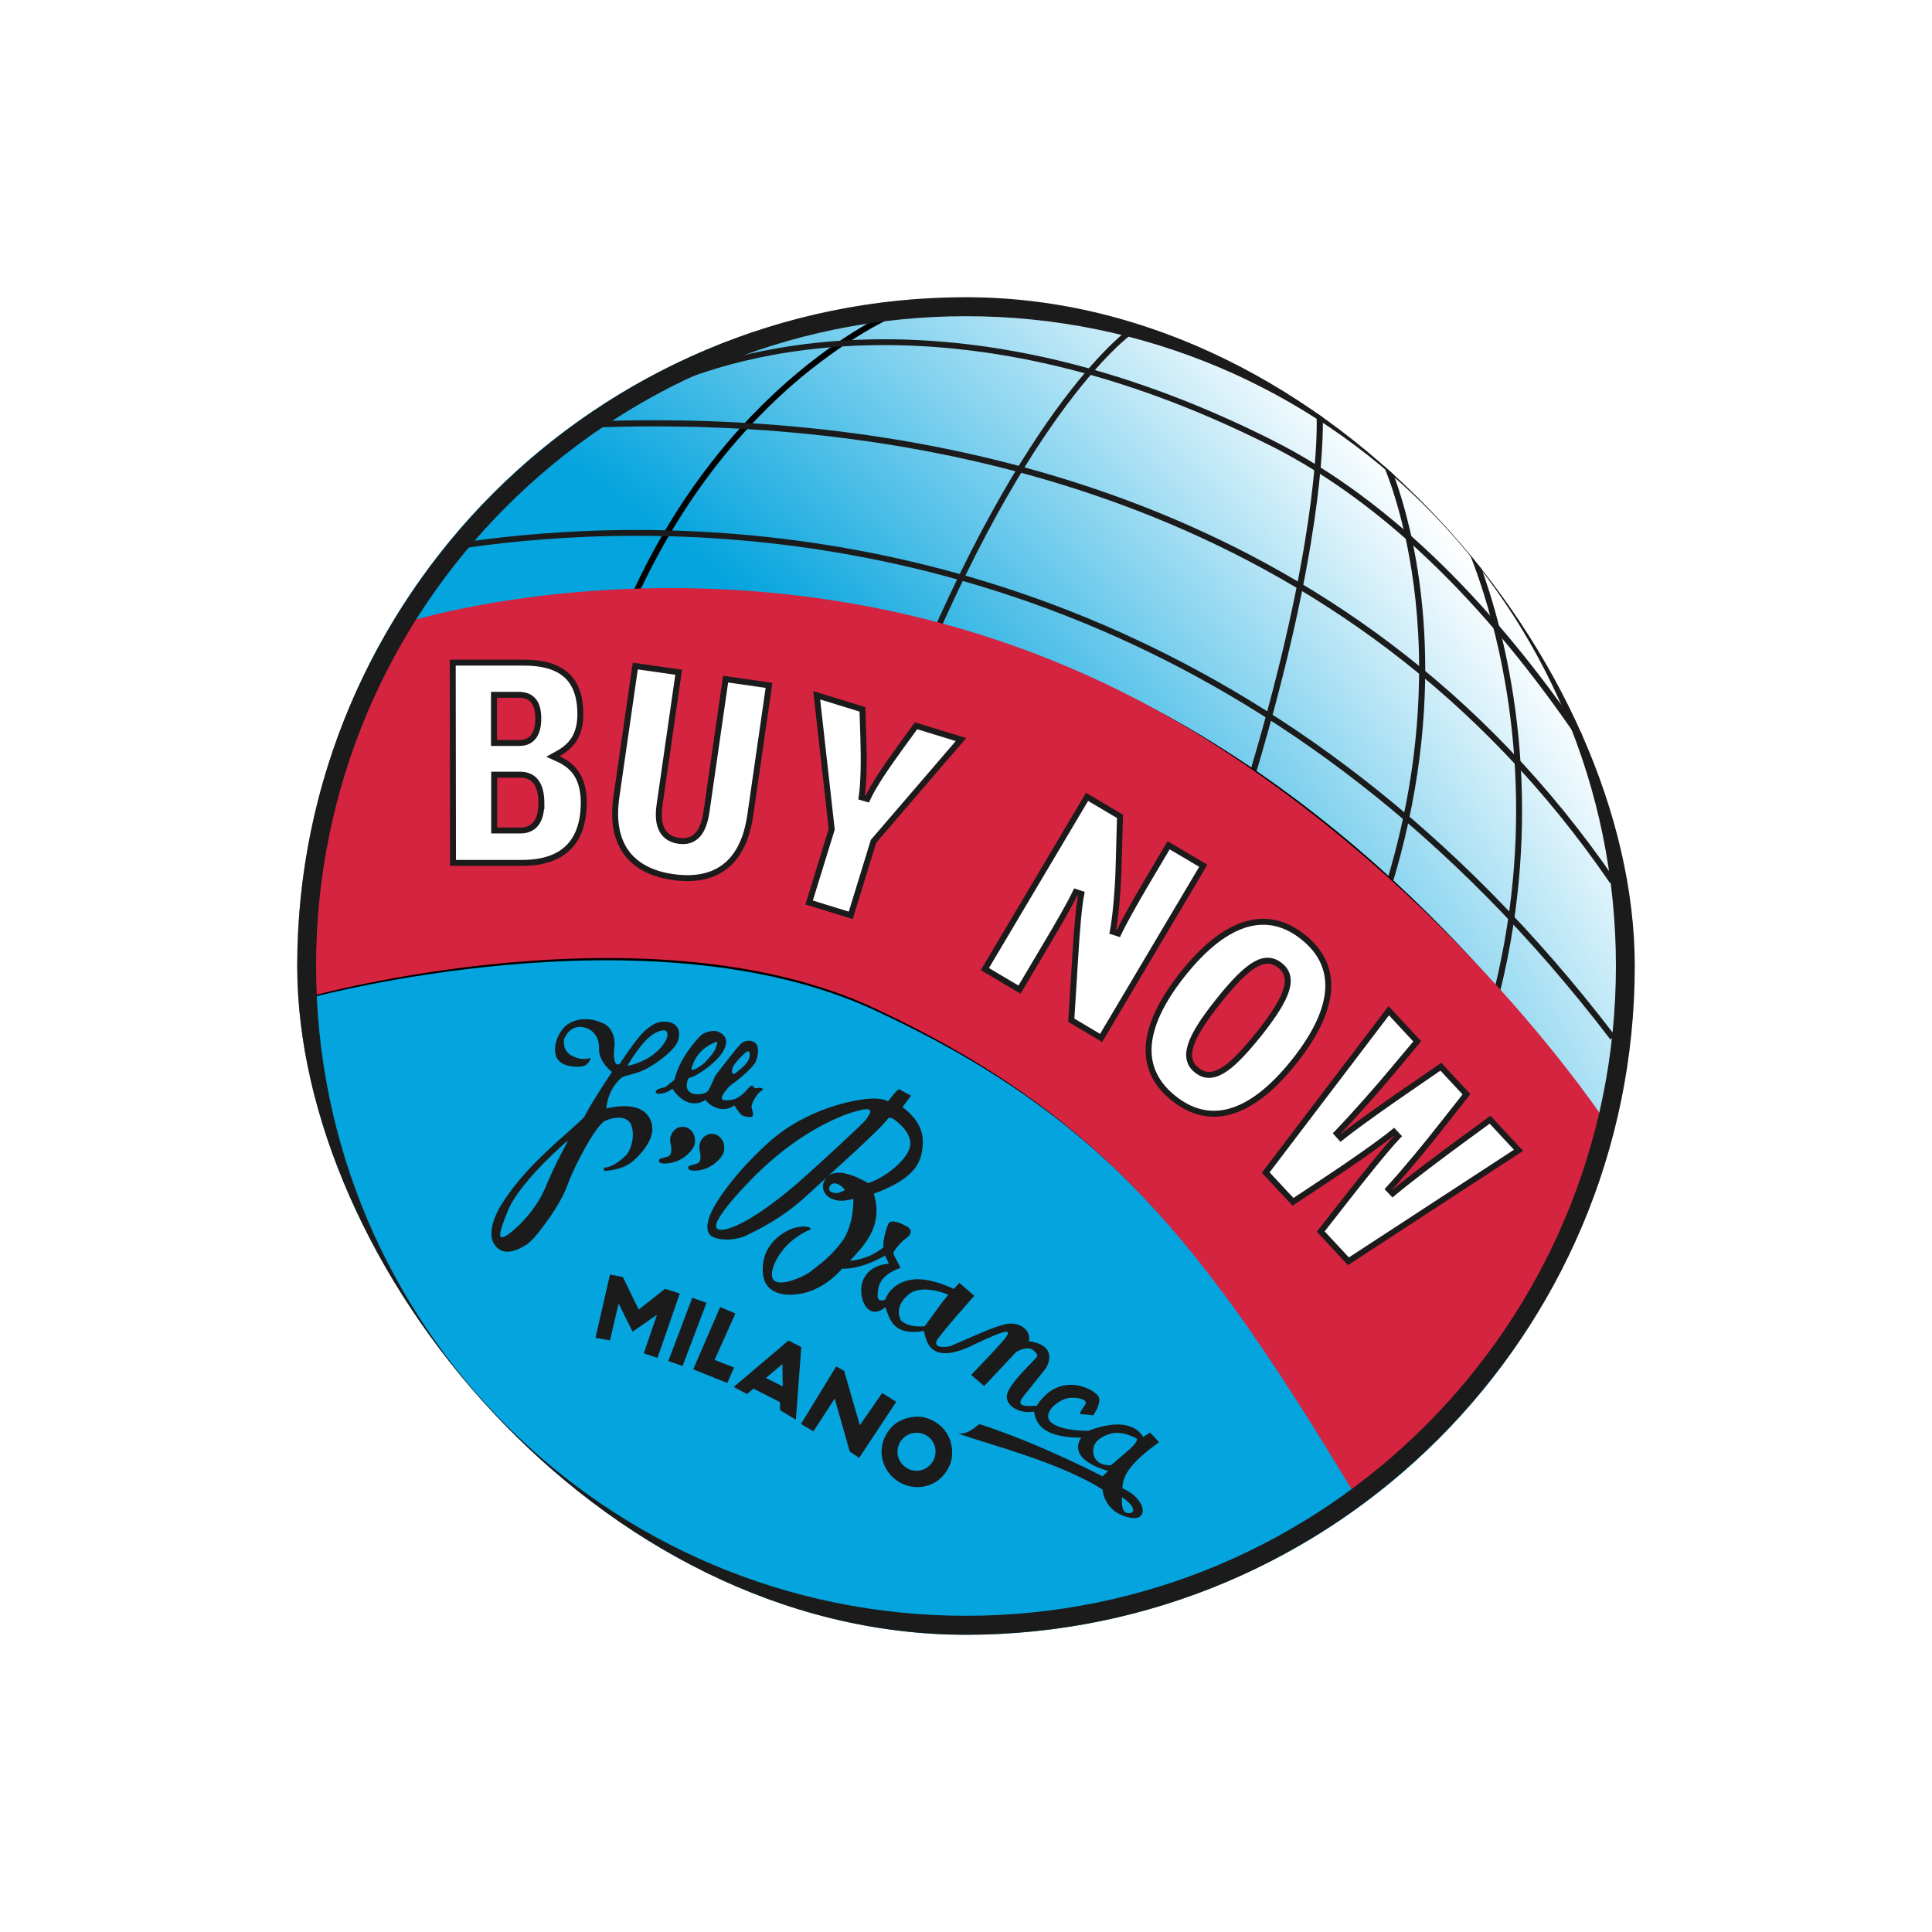 <svg width="130" height="130" viewBox="0 0 130 130" fill="none" xmlns="http://www.w3.org/2000/svg">
<g filter="url(#filter0_d_2634_22775)">
<g clip-path="url(#clip0_2634_22775)">
<circle cx="65" cy="61" r="45" fill="url(#paint0_radial_2634_22775)"/>
<path d="M41.793 37.638C48.474 21.507 60.351 16.773 60.383 16.754L60.535 17.128C60.535 17.128 59.819 17.419 58.602 18.104C57.404 18.788 55.731 19.879 53.836 21.45C50.077 24.613 45.482 29.791 42.161 37.79L41.787 37.638H41.793Z" fill="black"/>
<path d="M61.758 40.852C69.687 22.003 76.367 17.832 76.405 17.801L76.608 18.143C76.608 18.143 76.525 18.194 76.316 18.346C76.126 18.498 75.841 18.72 75.461 19.062C74.725 19.727 73.648 20.837 72.336 22.516C69.706 25.882 66.061 31.605 62.119 41.004L61.758 40.852Z" fill="#1C1B1B"/>
<path d="M83.32 50.51C88.207 34.975 88.6 26.755 88.6 24.498C88.6 24.074 88.581 23.865 88.581 23.852L88.993 23.82C88.993 23.82 89.012 24.042 89.012 24.505C89.012 26.812 88.6 35.083 83.713 50.636L83.32 50.516V50.51Z" fill="#1C1B1B"/>
<path d="M92.275 58.421C94.722 51.753 95.489 45.859 95.489 41.004C95.489 34.394 94.037 29.741 93.302 27.827C93.061 27.194 92.909 26.87 92.909 26.87L93.27 26.699C93.27 26.699 95.901 32.118 95.901 41.004C95.901 45.891 95.115 51.855 92.656 58.554L92.282 58.415L92.275 58.421Z" fill="#1C1B1B"/>
<path d="M99.285 66.932C101.301 60.968 102.017 55.397 102.017 50.529C102.017 42.226 99.963 35.983 98.943 33.404C98.601 32.529 98.379 32.085 98.379 32.085L98.74 31.914C98.74 31.914 102.416 39.38 102.416 50.541C102.416 55.447 101.713 61.05 99.665 67.065L99.292 66.925L99.285 66.932Z" fill="#1C1B1B"/>
<path d="M42.804 32.053C38.291 32.053 34.381 32.427 31.301 32.871L31.25 32.478C34.362 32.034 38.291 31.66 42.817 31.66C60.399 31.66 86.974 37.282 108.682 65.702L108.358 65.943C86.72 37.624 60.303 32.053 42.804 32.053Z" fill="#1C1B1B"/>
<path d="M44.017 24.689C42.648 24.689 41.349 24.721 40.087 24.759L40.068 24.347C41.336 24.296 42.648 24.277 44.017 24.277C62.765 24.277 90.861 29.202 108.684 55.207L108.342 55.429C90.639 29.589 62.695 24.689 44.017 24.689Z" fill="#1C1B1B"/>
<path d="M85.409 25.952C75.072 20.755 66.287 19.221 59.486 19.221C51.919 19.221 46.791 21.135 44.719 22.092C44.015 22.415 43.679 22.625 43.679 22.625L43.477 22.282C43.477 22.282 49.301 18.828 59.486 18.828C66.357 18.828 75.192 20.381 85.599 25.61C93.889 29.78 100.823 37.196 106.483 45.448L106.141 45.67C100.519 37.43 93.617 30.065 85.409 25.946V25.952Z" fill="#1C1B1B"/>
<path d="M41.345 66.281C41.414 65.92 41.072 67.885 41.687 67.6C43.208 65.324 43.449 65.293 43.912 64.969C44.374 64.646 44.97 64.766 44.97 64.766C44.97 64.766 45.978 64.868 45.617 66.034C45.445 66.617 44.248 67.523 43.5 67.916C42.752 68.309 42.029 68.341 41.807 68.531C41.586 68.702 40.901 69.387 40.8 70.585C43.379 70.002 43.861 71.231 43.893 71.916C43.924 72.6 43.398 73.418 42.625 74.102C41.871 74.787 40.641 74.787 40.641 74.787V74.565C41.173 74.565 41.788 74.071 42.112 73.748C42.435 73.424 42.726 72.537 42.505 71.783C42.283 71.028 41.326 71.136 40.711 71.421C40.096 71.707 38.657 74.432 38.201 75.693C37.745 76.954 36.769 78.222 36.769 78.222C36.597 78.476 35.881 79.452 35.438 79.743C34.157 80.561 33.555 80.187 33.251 79.712C32.738 78.907 33.422 77.525 33.764 77.012C34.873 75.269 36.173 74.058 36.889 73.374C37.605 72.689 39.228 71.32 39.336 71.117C39.811 70.16 41.18 68.126 41.18 68.126C41.18 68.126 40.255 67.46 40.305 66.503C40.337 65.666 39.709 65.293 39.709 65.293C39.709 65.293 38.581 64.576 37.967 65.888C37.967 65.888 37.764 66.674 38.499 67.048C39.234 67.422 39.646 67.188 39.709 67.188C39.779 67.169 39.659 67.65 39.177 67.752C38.733 67.834 37.637 67.783 37.402 67.035C37.181 66.319 37.605 65.375 38.157 64.95C38.569 64.64 39.437 64.367 40.483 64.811C41.408 65.121 41.357 66.3 41.357 66.3L41.345 66.281ZM38.131 72.809C38.131 72.809 35.007 75.478 34.183 77.443C33.365 79.426 33.638 79.376 34.081 79.135C34.506 78.881 35.976 77.633 36.699 75.902C37.415 74.178 38.201 72.809 38.201 72.809H38.131ZM43.994 66.928C44.216 66.757 44.729 66.294 44.881 65.819C44.932 65.666 45.033 65.033 44.114 65.495C43.189 65.958 42.219 67.72 42.219 67.72C43.126 67.549 43.772 67.105 43.994 66.934V66.928Z" fill="#1C1B1B"/>
<path d="M46.765 72.727C46.765 72.232 46.392 71.82 45.929 71.82C45.466 71.82 45.092 72.232 45.092 72.727C45.092 72.847 45.111 72.948 45.143 73.05C45.175 73.24 45.213 73.563 45.073 73.734C44.934 73.886 44.408 73.906 44.357 74.026C44.275 74.216 44.477 74.4 45.232 74.229C45.986 74.058 46.55 73.494 46.721 73.069C46.753 72.968 46.772 72.847 46.772 72.727H46.765Z" fill="#1C1B1B"/>
<path d="M48.73 73.199C48.73 72.705 48.356 72.293 47.894 72.293C47.431 72.293 47.057 72.705 47.057 73.199C47.057 73.32 47.076 73.421 47.108 73.522C47.139 73.713 47.177 74.036 47.038 74.207C46.899 74.359 46.373 74.397 46.322 74.499C46.239 74.689 46.442 74.873 47.197 74.72C47.951 74.549 48.515 73.985 48.686 73.561C48.718 73.44 48.737 73.32 48.737 73.199H48.73Z" fill="#1C1B1B"/>
<path d="M48.168 65.376C48.168 65.376 49.175 65.578 48.763 66.535C48.352 67.492 46.818 68.399 46.577 68.469C46.336 68.538 46.266 68.519 46.215 68.963C46.165 69.406 46.469 69.609 46.849 69.628C47.223 69.647 47.534 69.559 47.654 69.388C47.775 69.216 48.13 68.38 48.13 68.38C48.13 68.38 49.581 66.485 49.841 66.244C50.101 66.003 50.525 65.933 50.817 66.174C51.108 66.415 51.02 67.049 50.849 67.442C50.678 67.835 49.638 68.69 49.416 68.842C49.213 68.995 49.074 69.032 48.713 69.546C48.37 70.059 48.662 70.078 49.207 70.009C49.752 69.939 50.183 69.425 50.354 69.223C50.525 69.02 50.646 69.001 50.678 69.102C50.709 69.204 50.88 69.254 51.02 69.204C51.172 69.153 51.495 69.273 51.223 69.406C50.95 69.559 50.658 70.11 50.589 70.332C50.519 70.554 50.658 70.674 50.671 70.978C50.684 71.282 50.246 71.13 50.056 71.099C49.866 71.067 49.663 70.775 49.41 70.382C48.656 70.928 47.768 70.452 47.477 70.009C46.178 70.826 45.239 69.254 45.239 69.254C44.948 69.508 44.574 69.597 44.333 69.597C44.092 69.578 44.08 69.457 44.181 69.356C44.282 69.254 44.523 69.216 44.694 69.166C44.885 69.115 44.694 69.166 45.379 68.671C45.74 67.068 47.103 65.73 47.103 65.73C47.477 65.319 48.161 65.369 48.161 65.369L48.168 65.376ZM48.149 66.13C48.149 66.13 46.989 66.472 46.596 67.702C46.254 68.418 47.363 67.562 47.363 67.562C47.363 67.562 48.066 66.827 48.13 66.586C48.212 66.345 48.37 66.022 48.149 66.123V66.13ZM50.145 66.846C50.006 66.966 49.27 67.632 49.258 68.006C49.239 68.43 49.448 68.247 49.721 68.025C50.012 67.803 50.285 67.511 50.386 67.271C50.506 67.049 50.487 66.516 50.145 66.846Z" fill="#1C1B1B"/>
<path d="M47.538 83.66L45.928 87.919L44.971 87.577L46.581 83.324L47.538 83.66Z" fill="#1C1B1B"/>
<path d="M49.484 84.38L48.083 87.505L49.395 88.018L48.939 89.058L46.645 88.139L48.457 83.949L49.484 84.38Z" fill="#1C1B1B"/>
<path d="M52.477 90.344L50.702 89.438L50.258 89.799L49.371 89.324L53.06 86.199L53.916 86.643L53.554 91.529L52.496 90.896L52.477 90.351V90.344ZM52.667 89.286L52.648 87.784L51.539 88.722L52.667 89.286Z" fill="#1C1B1B"/>
<path d="M53.897 91.816L56.267 87.938L56.799 88.242L57.858 91.899L59.36 89.731L60.304 90.327L57.807 94.104L57.173 93.661L56.166 90.105L54.733 92.311L53.897 91.816Z" fill="#1C1B1B"/>
<path d="M44.752 82.719L42.977 84.12L41.913 81.933L41.044 81.762L40.068 86.021L41.044 86.192L41.627 83.714L42.566 85.609L44.207 84.462L43.32 87.06L44.239 87.371L45.741 83.042L44.752 82.719Z" fill="#1C1B1B"/>
<path d="M59.754 92.323C60.115 91.791 60.628 91.487 61.275 91.366C61.921 91.246 62.505 91.385 63.05 91.759C63.582 92.133 63.905 92.634 64.026 93.281C64.146 93.927 64.026 94.51 63.652 95.055C63.278 95.588 62.777 95.911 62.13 96.031C61.484 96.133 60.882 95.999 60.337 95.619C59.861 95.277 59.532 94.814 59.38 94.219C59.228 93.553 59.348 92.919 59.754 92.323ZM61.668 92.406C60.964 92.406 60.388 92.989 60.388 93.686C60.388 94.383 60.971 94.966 61.668 94.966C62.365 94.966 62.948 94.383 62.948 93.686C62.967 92.983 62.384 92.406 61.668 92.406Z" fill="#1C1B1B"/>
<path d="M75.525 96.169C75.525 95.18 76.229 94.325 77.984 93.044C77.572 92.569 77.389 92.398 77.389 92.398L76.913 92.69C76.913 92.69 76.248 91.118 73.237 92.278C71.836 92.278 70.639 91.967 70.537 91.39C70.436 90.814 71.272 90.211 71.805 90.091C72.47 89.952 73.186 90.192 73.053 90.452C72.933 90.706 72.47 91.168 72.8 91.168C73.129 91.168 73.554 91.238 73.554 91.238C73.554 91.238 74.086 90.522 73.947 90.04C73.827 89.565 71.367 88.107 69.758 90.585C69.124 90.617 68.255 90.706 68.87 89.952C69.485 89.185 70.372 88.069 70.372 88.069C70.372 88.069 71.38 86.567 69.225 86.237C69.415 85.502 68.579 84.919 67.723 85.09C66.867 85.242 65.175 86.066 63.984 86.561C63.743 86.662 62.564 86.783 63.147 86.028C64.206 84.678 64.789 84.095 65.029 83.791C65.15 83.639 65.562 83.195 65.562 83.195L64.554 82.321L64.18 82.733C64.18 82.733 62.577 81.928 61.398 82.099C60.219 82.251 59.706 83.024 59.566 83.449C59.566 83.449 59.034 83.702 59.053 83.157C59.072 82.625 59.122 81.839 60.593 81.313C60.282 80.647 60.029 80.375 60.149 80.204C60.251 80.033 60.663 79.538 60.865 79.399C61.791 78.803 60.897 78.461 60.897 78.461C60.897 78.461 59.959 77.928 59.769 78.359C59.579 78.79 59.395 79.589 59.446 79.931C58.97 80.292 58.349 80.717 57.189 80.838C58.026 79.912 59.496 78.562 58.793 76.325C60.827 75.571 61.816 74.734 62.025 73.555C62.247 72.376 61.974 71.438 60.726 70.494C61.087 69.999 61.309 69.727 61.309 69.727C61.309 69.727 60.644 69.385 60.523 69.302C60.403 69.22 59.756 70.107 59.756 70.107C59.756 70.107 59.281 69.746 57.76 70.025C57.76 70.025 54.375 70.469 51.713 72.877C49.064 75.266 48.037 77.219 48.037 77.219C48.037 77.219 47.061 78.86 48.018 79.253C48.614 79.507 49.59 79.456 50.325 79.082C50.769 78.86 52.531 78.055 54.172 76.553C55.694 75.133 59.3 71.958 59.775 71.235C59.775 71.235 59.896 71.115 60.251 71.388C60.612 71.679 61.461 72.395 61.208 73.251C60.954 74.106 59.547 75.247 58.425 75.609C57.398 75.025 56.15 74.55 55.573 75.285C54.99 76.021 55.712 77.18 57.417 76.667C57.417 76.667 57.5 78.41 56.632 79.57C55.814 80.666 54.99 81.192 54.546 81.554C54.084 81.915 52.119 82.821 51.948 81.896C51.846 81.364 52.391 80.172 53.399 79.399C54.508 78.543 54.667 78.866 54.496 78.613C54.496 78.613 54.274 78.442 53.558 78.594C53.146 78.676 51.282 79.43 51.32 81.484C51.352 83.537 53.697 83.075 53.697 83.075C53.697 83.075 55.237 82.992 56.669 81.364C56.669 81.364 57.817 81.484 59.541 80.489C59.794 80.933 59.794 81.034 59.794 81.034C59.794 81.034 58.584 81.053 58.102 82.073C57.62 83.094 58.305 85.014 59.572 83.956C59.896 84.843 60.117 85.889 62.171 85.559C62.323 86.225 62.513 87.131 63.775 87.049C64.541 86.998 65.517 86.485 65.517 86.485C65.517 86.485 66.405 86.06 67.089 85.781C67.672 85.559 68.198 85.42 67.463 86.257C66.728 87.093 65.346 88.513 65.346 88.513L66.221 89.267L68.389 86.96C68.389 86.96 69.156 86.516 69.536 86.859C69.929 87.22 69.827 87.233 69.536 87.562C69.244 87.885 67.774 89.254 67.742 89.952C67.71 90.649 68.699 91.162 69.574 90.978C69.694 91.561 69.897 92.74 72.768 92.74C72.768 92.74 71.589 94.09 74.562 94.978L74.188 95.339C74.188 95.339 69.967 93.133 65.898 91.821C65.575 92.043 65.162 92.525 64.465 92.455C66.158 93.089 71.304 94.369 74.188 96.233C74.188 96.233 74.258 97.665 75.848 98.077C77.401 98.521 77.148 96.828 75.557 96.163L75.525 96.169ZM58.279 71.324C58.248 71.445 55.186 74.265 54.027 75.292C52.879 76.319 50.832 77.973 49.33 78.556C47.828 79.139 48.234 78.264 48.234 78.264C48.234 78.264 48.386 77.599 50.439 75.482C54.248 71.514 57.703 70.747 57.703 70.747C59.173 70.335 58.317 71.191 58.286 71.33L58.279 71.324ZM55.953 76.211C55.63 76.09 55.833 75.577 56.207 75.628C56.581 75.678 56.853 76.071 56.853 76.071C56.492 76.274 56.27 76.344 55.947 76.211H55.953ZM62.228 85.236C61.1 85.356 60.637 84.862 60.637 84.862C60.637 84.862 60.054 84.044 61.112 83.119C62.05 82.333 63.812 83.119 63.812 83.119L63.521 83.48C63.521 83.449 63.058 84.095 62.222 85.242L62.228 85.236ZM74.771 94.585C74.378 94.616 73.56 94.515 73.56 93.596C73.56 92.677 74.879 92.436 74.879 92.436C75.513 92.335 76.089 92.607 76.431 92.759C76.774 92.911 75.798 93.697 75.798 93.697C75.798 93.697 75.779 93.729 74.771 94.585ZM75.81 97.798C75.386 97.678 75.5 96.74 75.5 96.74C76.66 97.557 76.235 97.918 75.81 97.798Z" fill="#1C1B1B"/>
<path d="M80.395 45.686C54.314 29.929 27.365 38.34 27.365 38.34C19.354 49.463 20.906 63.134 20.906 63.134C20.906 63.134 43.666 56.948 58.846 63.971C74.019 70.993 80.889 79.455 91.005 96.029C104.777 85.641 107.465 72.122 107.465 72.122C107.465 72.122 97.945 56.283 80.395 45.686Z" fill="black"/>
<path d="M80.879 45.517C54.798 29.761 27.849 38.165 27.849 38.165C19.838 49.294 21.391 62.965 21.391 62.965C21.391 62.965 44.151 56.78 59.33 63.802C74.503 70.825 81.374 79.286 91.489 95.86C105.262 85.472 107.949 71.953 107.949 71.953C107.949 71.953 98.429 56.114 80.879 45.517Z" fill="black"/>
<path d="M80.46 45.306C54.379 29.309 27.429 37.846 27.429 37.846C19.418 49.14 20.971 63.021 20.971 63.021C20.971 63.021 43.731 56.74 58.91 63.87C74.084 71 80.954 79.588 91.069 96.416C104.842 85.869 108.188 71.697 108.188 71.697C108.188 71.697 98.01 56.062 80.46 45.306Z" fill="#D4243F"/>
<path d="M30.464 40.587L35.22 40.587L35.221 40.587C36.564 40.581 37.512 40.88 38.125 41.443C38.734 42.003 39.048 42.858 39.051 44.044C39.051 44.769 38.899 45.306 38.643 45.722C38.386 46.139 38.015 46.45 37.55 46.709L37.203 46.902L37.565 47.066C38.105 47.31 38.527 47.643 38.817 48.106C39.108 48.569 39.276 49.18 39.279 49.995C39.278 51.307 38.941 52.313 38.278 52.993C37.615 53.673 36.595 54.058 35.163 54.061H30.482L30.464 40.587ZM33.439 42.754H33.239V42.954V45.793V45.993H33.439H34.947C35.355 45.993 35.689 45.853 35.913 45.55C36.128 45.258 36.219 44.845 36.219 44.342C36.219 43.849 36.131 43.447 35.908 43.167C35.677 42.876 35.332 42.754 34.909 42.754H33.439ZM36.418 50.252H36.428V50.052C36.428 49.44 36.321 48.958 36.079 48.626C35.827 48.281 35.452 48.128 34.998 48.128H33.452H33.252V48.328V51.681V51.881H33.452H35.036C35.474 51.881 35.837 51.725 36.082 51.395C36.29 51.113 36.397 50.726 36.418 50.252Z" fill="white" stroke="#1C1B1B" stroke-width="0.4"/>
<path d="M41.476 49.625L41.476 49.625L42.747 40.816L45.666 41.235L44.383 50.144C44.383 50.144 44.383 50.144 44.383 50.144C44.285 50.816 44.316 51.38 44.525 51.804C44.741 52.243 45.133 52.499 45.674 52.577C46.211 52.654 46.646 52.516 46.964 52.151C47.268 51.802 47.445 51.269 47.542 50.601L47.542 50.601L48.825 41.697L51.744 42.116L50.486 50.842C50.24 52.546 49.625 53.679 48.746 54.34C47.867 55.002 46.69 55.218 45.262 55.014C43.874 54.813 42.819 54.27 42.166 53.394C41.513 52.518 41.237 51.276 41.476 49.625Z" fill="white" stroke="#1C1B1B" stroke-width="0.4"/>
<path d="M64.661 45.763L58.803 52.578L58.776 52.609L58.764 52.649L57.245 57.592L54.445 56.727L55.952 51.842L55.964 51.802L55.96 51.761L54.954 42.785L58.031 43.731L58.09 45.533C58.141 47.123 58.127 48.617 57.978 49.65L58.357 49.762C58.791 48.82 59.641 47.587 60.575 46.297C60.575 46.297 60.575 46.297 60.575 46.297L61.638 44.835L64.661 45.763Z" fill="white" stroke="#1C1B1B" stroke-width="0.4"/>
<path d="M77.152 55.378L78.635 52.876L80.965 54.256L74.092 65.842L72.085 64.648L72.356 60.302L72.356 60.301C72.458 58.606 72.597 56.954 72.758 56.146L72.381 56.022C72.05 56.734 71.175 58.252 70.502 59.382L70.501 59.383L68.601 62.589L66.27 61.208L73.146 49.618L75.363 50.932L75.265 54.44L75.265 54.44C75.221 56.063 75.031 57.927 74.876 58.691L75.254 58.814C75.566 58.134 76.505 56.469 77.152 55.378L77.152 55.378Z" fill="white" stroke="#1C1B1B" stroke-width="0.4"/>
<path d="M87.078 67.437L87.078 67.437C85.566 69.335 84.117 70.413 82.768 70.788C81.431 71.16 80.164 70.851 78.98 69.909C77.805 68.973 77.225 67.824 77.291 66.454C77.357 65.071 78.083 63.431 79.595 61.532C81.107 59.634 82.556 58.556 83.904 58.179C85.239 57.806 86.503 58.112 87.68 59.048C88.855 59.984 89.436 61.139 89.373 62.514C89.309 63.902 88.587 65.545 87.078 67.437ZM84.631 65.67H84.637L84.697 65.595C85.741 64.281 86.332 63.327 86.55 62.607C86.661 62.243 86.681 61.925 86.605 61.645C86.527 61.362 86.358 61.14 86.129 60.959C85.899 60.777 85.646 60.659 85.355 60.645C85.066 60.631 84.765 60.721 84.44 60.909C83.799 61.28 83.016 62.068 81.969 63.381L81.969 63.381C80.925 64.691 80.335 65.645 80.116 66.366C80.005 66.73 79.984 67.049 80.059 67.329C80.135 67.612 80.304 67.835 80.531 68.016C80.757 68.196 81.009 68.312 81.299 68.325C81.586 68.338 81.888 68.249 82.214 68.062C82.846 67.7 83.617 66.938 84.631 65.67Z" fill="white" stroke="#1C1B1B" stroke-width="0.4"/>
<path d="M89.175 75.429L87.003 76.869L85.167 74.898L93.446 64.009L95.363 66.07L93.835 67.893L93.835 67.894C92.722 69.228 91.159 71.006 89.953 72.263L90.221 72.558C91.571 71.492 93.525 70.133 94.964 69.144L94.964 69.144L96.951 67.777L98.675 69.63L97.178 71.53L97.177 71.531C96.108 72.904 94.597 74.743 93.436 76.012L93.711 76.301C95.049 75.19 96.933 73.786 98.347 72.746L100.263 71.343L102.178 73.402L90.731 80.869L88.87 78.868L90.47 76.822L90.47 76.822C91.784 75.14 93.242 73.323 94.064 72.45L93.792 72.158C92.863 72.918 90.969 74.244 89.176 75.429L89.175 75.429Z" fill="white" stroke="#1C1B1B" stroke-width="0.4"/>
<path d="M65 17.277C89.154 17.277 108.732 36.853 108.732 61C108.732 85.147 89.154 104.723 65 104.723C40.846 104.723 21.268 85.147 21.268 61C21.268 36.853 40.846 17.277 65 17.277ZM65 16C40.187 16 20 36.189 20 61C20 85.811 40.187 106 65 106C89.813 106 110 85.811 110 61C110 36.189 89.813 16 65 16Z" fill="#1C1B1B"/>
</g>
</g>
<defs>
<filter id="filter0_d_2634_22775" x="0" y="0" width="130" height="130" filterUnits="userSpaceOnUse" color-interpolation-filters="sRGB">
<feFlood flood-opacity="0" result="BackgroundImageFix"/>
<feColorMatrix in="SourceAlpha" type="matrix" values="0 0 0 0 0 0 0 0 0 0 0 0 0 0 0 0 0 0 127 0" result="hardAlpha"/>
<feOffset dy="4"/>
<feGaussianBlur stdDeviation="10"/>
<feComposite in2="hardAlpha" operator="out"/>
<feColorMatrix type="matrix" values="0 0 0 0 0.11 0 0 0 0 0.106 0 0 0 0 0.106 0 0 0 0.2 0"/>
<feBlend mode="normal" in2="BackgroundImageFix" result="effect1_dropShadow_2634_22775"/>
<feBlend mode="normal" in="SourceGraphic" in2="effect1_dropShadow_2634_22775" result="shape"/>
</filter>
<radialGradient id="paint0_radial_2634_22775" cx="0" cy="0" r="1" gradientUnits="userSpaceOnUse" gradientTransform="translate(5.234 103.891) rotate(-41.348) scale(117.076 155.143)">
<stop stop-color="#04A4DE"/>
<stop offset="0.681" stop-color="#04A4DE"/>
<stop offset="1" stop-color="white"/>
</radialGradient>
<clipPath id="clip0_2634_22775">
<rect x="20" y="16" width="90" height="90" rx="45" fill="white"/>
</clipPath>
</defs>
</svg>

